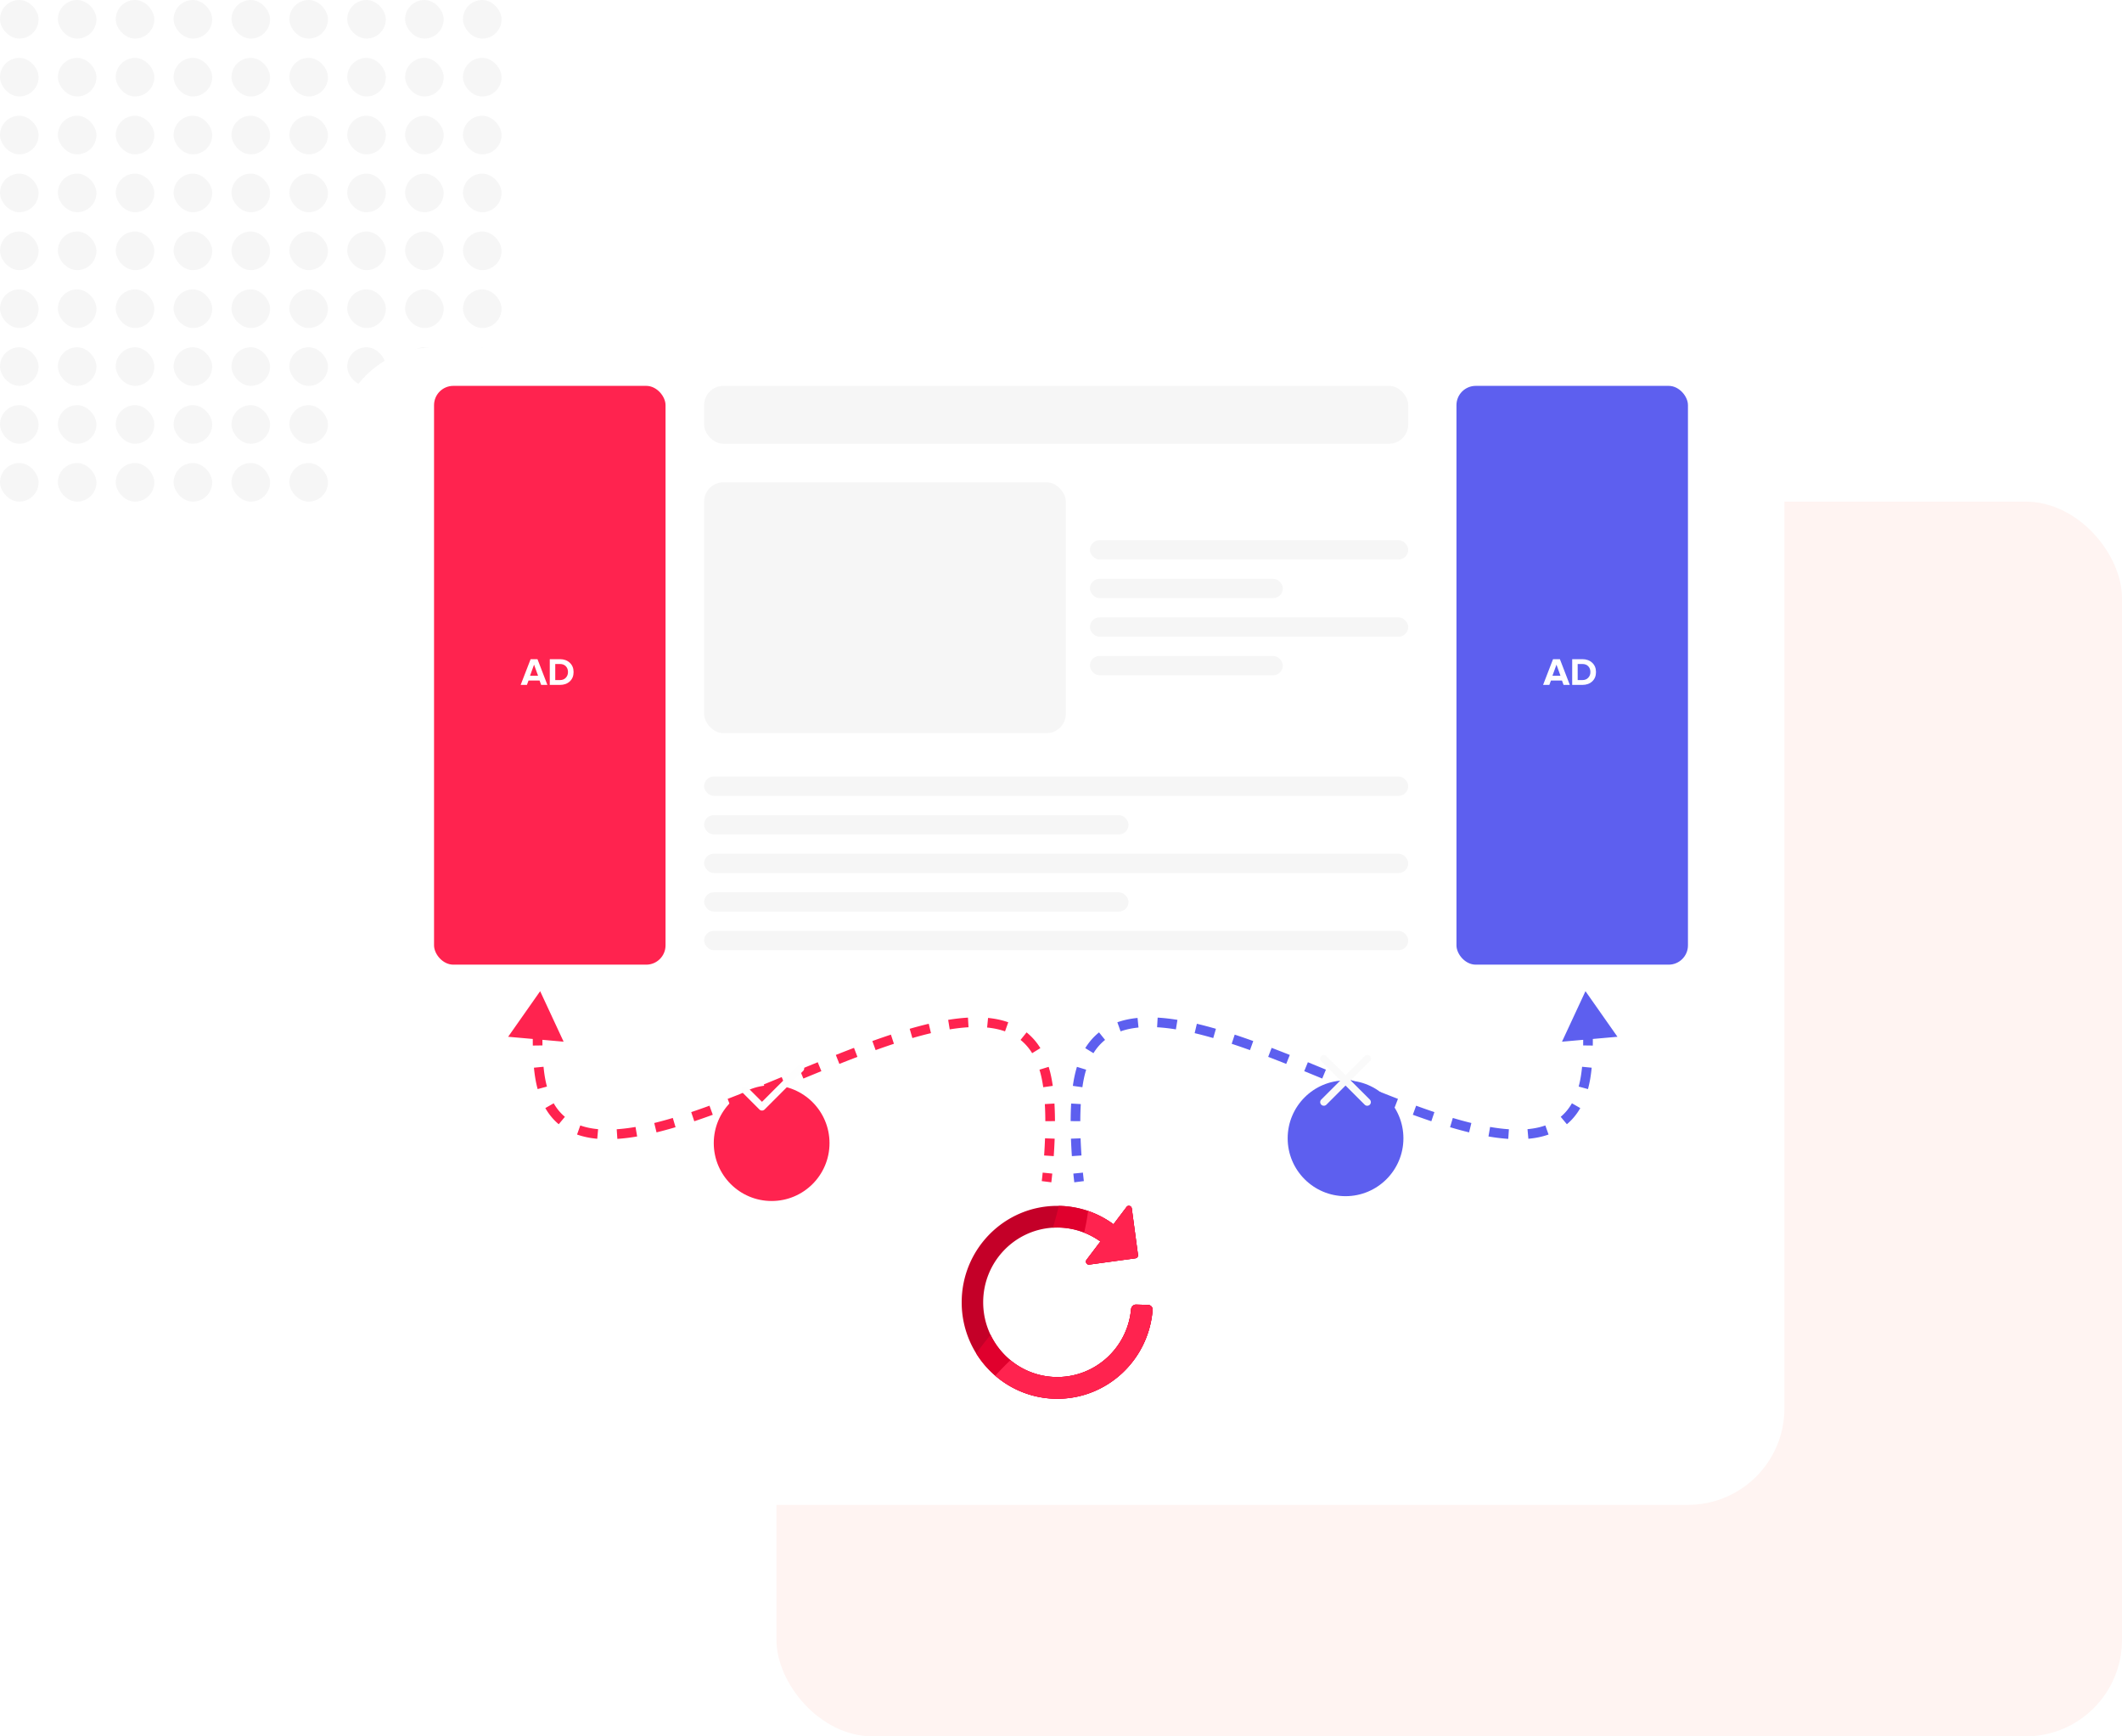 <svg width="440" height="360" viewBox="0 0 440 360" fill="none" xmlns="http://www.w3.org/2000/svg"><g clip-path="url(#a)"><rect width="8" height="8" rx="4" fill="#f6f6f6"/><rect y="12" width="8" height="8" rx="4" fill="#f6f6f6"/><rect y="24" width="8" height="8" rx="4" fill="#f6f6f6"/><rect y="36" width="8" height="8" rx="4" fill="#f6f6f6"/><rect y="48" width="8" height="8" rx="4" fill="#f6f6f6"/><rect y="60" width="8" height="8" rx="4" fill="#f6f6f6"/><rect y="72" width="8" height="8" rx="4" fill="#f6f6f6"/><rect x="12" width="8" height="8" rx="4" fill="#f6f6f6"/><rect x="12" y="12" width="8" height="8" rx="4" fill="#f6f6f6"/><rect x="12" y="24" width="8" height="8" rx="4" fill="#f6f6f6"/><rect x="12" y="36" width="8" height="8" rx="4" fill="#f6f6f6"/><rect x="12" y="48" width="8" height="8" rx="4" fill="#f6f6f6"/><rect x="12" y="60" width="8" height="8" rx="4" fill="#f6f6f6"/><rect x="12" y="72" width="8" height="8" rx="4" fill="#f6f6f6"/><rect x="24" width="8" height="8" rx="4" fill="#f6f6f6"/><rect x="24" y="12" width="8" height="8" rx="4" fill="#f6f6f6"/><rect x="24" y="24" width="8" height="8" rx="4" fill="#f6f6f6"/><rect x="24" y="36" width="8" height="8" rx="4" fill="#f6f6f6"/><rect x="24" y="48" width="8" height="8" rx="4" fill="#f6f6f6"/><rect x="24" y="60" width="8" height="8" rx="4" fill="#f6f6f6"/><rect x="24" y="72" width="8" height="8" rx="4" fill="#f6f6f6"/><rect x="36" width="8" height="8" rx="4" fill="#f6f6f6"/><rect x="36" y="12" width="8" height="8" rx="4" fill="#f6f6f6"/><rect x="36" y="24" width="8" height="8" rx="4" fill="#f6f6f6"/><rect x="36" y="36" width="8" height="8" rx="4" fill="#f6f6f6"/><rect x="36" y="48" width="8" height="8" rx="4" fill="#f6f6f6"/><rect x="36" y="60" width="8" height="8" rx="4" fill="#f6f6f6"/><rect x="36" y="72" width="8" height="8" rx="4" fill="#f6f6f6"/><rect x="48" width="8" height="8" rx="4" fill="#f6f6f6"/><rect x="48" y="12" width="8" height="8" rx="4" fill="#f6f6f6"/><rect x="48" y="24" width="8" height="8" rx="4" fill="#f6f6f6"/><rect x="48" y="36" width="8" height="8" rx="4" fill="#f6f6f6"/><rect x="48" y="48" width="8" height="8" rx="4" fill="#f6f6f6"/><rect x="48" y="60" width="8" height="8" rx="4" fill="#f6f6f6"/><rect x="48" y="72" width="8" height="8" rx="4" fill="#f6f6f6"/><rect x="60" width="8" height="8" rx="4" fill="#f6f6f6"/><rect x="60" y="12" width="8" height="8" rx="4" fill="#f6f6f6"/><rect x="60" y="24" width="8" height="8" rx="4" fill="#f6f6f6"/><rect x="60" y="36" width="8" height="8" rx="4" fill="#f6f6f6"/><rect x="60" y="48" width="8" height="8" rx="4" fill="#f6f6f6"/><rect x="60" y="60" width="8" height="8" rx="4" fill="#f6f6f6"/><rect x="60" y="72" width="8" height="8" rx="4" fill="#f6f6f6"/><rect x="72" width="8" height="8" rx="4" fill="#f6f6f6"/><rect x="72" y="12" width="8" height="8" rx="4" fill="#f6f6f6"/><rect x="72" y="24" width="8" height="8" rx="4" fill="#f6f6f6"/><rect x="72" y="36" width="8" height="8" rx="4" fill="#f6f6f6"/><rect x="72" y="48" width="8" height="8" rx="4" fill="#f6f6f6"/><rect x="72" y="60" width="8" height="8" rx="4" fill="#f6f6f6"/><rect x="72" y="72" width="8" height="8" rx="4" fill="#f6f6f6"/><rect y="84" width="8" height="8" rx="4" fill="#f6f6f6"/><rect y="96" width="8" height="8" rx="4" fill="#f6f6f6"/><rect x="12" y="84" width="8" height="8" rx="4" fill="#f6f6f6"/><rect x="12" y="96" width="8" height="8" rx="4" fill="#f6f6f6"/><rect x="24" y="84" width="8" height="8" rx="4" fill="#f6f6f6"/><rect x="24" y="96" width="8" height="8" rx="4" fill="#f6f6f6"/><rect x="36" y="84" width="8" height="8" rx="4" fill="#f6f6f6"/><rect x="36" y="96" width="8" height="8" rx="4" fill="#f6f6f6"/><rect x="48" y="84" width="8" height="8" rx="4" fill="#f6f6f6"/><rect x="48" y="96" width="8" height="8" rx="4" fill="#f6f6f6"/><rect x="60" y="84" width="8" height="8" rx="4" fill="#f6f6f6"/><rect x="60" y="96" width="8" height="8" rx="4" fill="#f6f6f6"/><rect x="72" y="84" width="8" height="8" rx="4" fill="#f6f6f6"/><rect x="72" y="96" width="8" height="8" rx="4" fill="#f6f6f6"/><rect x="84" width="8" height="8" rx="4" fill="#f6f6f6"/><rect x="84" y="12" width="8" height="8" rx="4" fill="#f6f6f6"/><rect x="84" y="24" width="8" height="8" rx="4" fill="#f6f6f6"/><rect x="84" y="36" width="8" height="8" rx="4" fill="#f6f6f6"/><rect x="84" y="48" width="8" height="8" rx="4" fill="#f6f6f6"/><rect x="84" y="60" width="8" height="8" rx="4" fill="#f6f6f6"/><rect x="84" y="72" width="8" height="8" rx="4" fill="#f6f6f6"/><rect x="84" y="84" width="8" height="8" rx="4" fill="#f6f6f6"/><rect x="84" y="96" width="8" height="8" rx="4" fill="#f6f6f6"/><rect x="96" width="8" height="8" rx="4" fill="#f6f6f6"/><rect x="96" y="12" width="8" height="8" rx="4" fill="#f6f6f6"/><rect x="96" y="24" width="8" height="8" rx="4" fill="#f6f6f6"/><rect x="96" y="36" width="8" height="8" rx="4" fill="#f6f6f6"/><rect x="96" y="48" width="8" height="8" rx="4" fill="#f6f6f6"/><rect x="96" y="60" width="8" height="8" rx="4" fill="#f6f6f6"/><rect x="96" y="72" width="8" height="8" rx="4" fill="#f6f6f6"/><rect x="96" y="84" width="8" height="8" rx="4" fill="#f6f6f6"/><rect x="96" y="96" width="8" height="8" rx="4" fill="#f6f6f6"/><rect x="161" y="104" width="279" height="256" rx="20" fill="#fff4f2"/><g filter="url(#b)"><rect x="70" y="60" width="300" height="240" rx="20" fill="#fff"/></g><g clip-path="url(#c)"><path d="M238.996 271.571c-.795 10.31-9.338 18.429-19.763 18.429-4.907 0-9.4-1.8-12.863-4.781a20.01 20.01 0 0 1-6.962-15.215c0-11.043 8.876-19.996 19.825-19.996q.15-.001.296.004c2.128.033 4.176.401 6.094 1.056a19.7 19.7 0 0 1 5.259 2.756l2.697-3.562v-.012a.6.6 0 0 1 .644-.23.62.62 0 0 1 .455.532l1.289 9.628a.62.62 0 0 1-.531.699l-9.558 1.301a.6.6 0 0 1-.462-.123.63.63 0 0 1-.113-.875l2.866-3.787a15.3 15.3 0 0 0-3.369-1.837 15.1 15.1 0 0 0-6.492-1.026c-8.057.478-14.443 7.219-14.443 15.468 0 2.421.551 4.712 1.532 6.753a15.6 15.6 0 0 0 4.108 5.243 15.2 15.2 0 0 0 9.723 3.501c8.005 0 14.578-6.172 15.3-14.053.048-.548.502-.986 1.05-.97l2.477.07a.96.96 0 0 1 .941 1.027" fill="#c40028"/><path d="M219.229 254.503q-.463-.001-.92.029a52 52 0 0 0 1.22-4.52 19.6 19.6 0 0 1 11.354 3.812l2.696-3.562v-.012a.6.6 0 0 1 .645-.23.62.62 0 0 1 .454.532l1.29 9.628a.62.62 0 0 1-.532.699l-9.557 1.301a.6.6 0 0 1-.462-.123.63.63 0 0 1-.114-.875l2.867-3.787a15.2 15.2 0 0 0-8.941-2.892M238.996 271.571c-.795 10.31-9.338 18.429-19.763 18.429-7.072 0-13.284-3.738-16.792-9.362.99-1.456 1.975-2.703 2.956-3.885 2.486 5.177 7.745 8.744 13.832 8.744 8.004 0 14.577-6.172 15.299-14.053.048-.548.502-.986 1.05-.97l2.477.07a.96.96 0 0 1 .941 1.027" fill="#e0002d"/><path d="M228.168 257.395a15.3 15.3 0 0 0-3.369-1.837c.381-1.603.632-3.079.823-4.49a19.7 19.7 0 0 1 5.259 2.756l2.697-3.562v-.012a.6.6 0 0 1 .644-.23.62.62 0 0 1 .455.532l1.289 9.628a.62.62 0 0 1-.531.699l-9.558 1.301a.6.6 0 0 1-.462-.123.63.63 0 0 1-.113-.875zM238.997 271.571c-.795 10.31-9.339 18.429-19.764 18.429a19.65 19.65 0 0 1-12.862-4.781c1.054-1.162 2.096-2.192 3.135-3.223a15.2 15.2 0 0 0 9.723 3.501c8.004 0 14.577-6.172 15.299-14.053.049-.548.503-.986 1.05-.97l2.478.07a.96.96 0 0 1 .941 1.027" fill="#ff234f"/></g><path d="m112.001 205.5-6.635 9.451 11.502 1.02zm0 18-.986.169zm105 0 .979-.201zm-106.459-11.29a91 91 0 0 0-.063 4.563l2-.026c-.02-1.531.009-3.054.062-4.462zm.17 9.152c.077.797.177 1.572.303 2.307l1.971-.338a30 30 0 0 1-.283-2.162zm.303 2.307q.192 1.118.466 2.13l1.931-.523a21 21 0 0 1-.426-1.945zm2.059 6.067c.764 1.332 1.696 2.444 2.781 3.347l1.28-1.537c-.894-.744-1.675-1.669-2.326-2.805zm6.579 5.482c1.3.462 2.703.746 4.187.881l.18-1.992c-1.346-.123-2.581-.377-3.697-.774zm8.358.904a40 40 0 0 0 4.104-.504l-.339-1.971a39 39 0 0 1-3.9.48zm8.122-1.349a83 83 0 0 0 3.943-1.074l-.569-1.917a81 81 0 0 1-3.849 1.048zm7.827-2.306q1.894-.637 3.837-1.347l-.685-1.879q-1.922.702-3.789 1.33zm7.638-2.775q1.874-.723 3.774-1.484l-.743-1.857q-1.89.757-3.75 1.475zm7.517-3q1.864-.763 3.735-1.537l-.764-1.848q-1.87.773-3.729 1.534zm7.467-3.08q1.87-.772 3.732-1.532l-.755-1.852q-1.867.762-3.74 1.535zm7.465-3.035q1.885-.75 3.742-1.459l-.713-1.869q-1.871.715-3.768 1.469zm7.515-2.859q1.923-.693 3.796-1.311l-.626-1.9q-1.901.628-3.847 1.328zm7.62-2.499a80 80 0 0 1 3.856-1.018l-.46-1.946q-1.937.458-3.953 1.043zm7.743-1.799q2.034-.332 3.899-.442l-.115-1.997a40 40 0 0 0-4.105.464zm7.753-.386c1.346.133 2.586.395 3.715.796l.67-1.884c-1.305-.464-2.708-.756-4.189-.902zm6.933 2.566a10.7 10.7 0 0 1 2.408 2.754l1.702-1.05a12.7 12.7 0 0 0-2.858-3.263zm3.922 6.175q.278.905.488 1.926l1.959-.402a22 22 0 0 0-.536-2.112zm.488 1.926q.166.819.292 1.709l1.98-.279a30 30 0 0 0-.313-1.832zm.625 5.206c.067 1.167.098 2.36.103 3.542l2-.008a68 68 0 0 0-.106-3.649zm.042 7.098a110 110 0 0 1-.188 3.557l1.995.137c.076-1.107.145-2.331.191-3.621zm-.487 7.112c-.055.555-.103.996-.138 1.298l-.04.344-.011.087-.003.022v.006h-.001l.993.126.992.126v-.003l.001-.006.003-.025.011-.093a72 72 0 0 0 .183-1.683z" fill="#ff234f"/><path d="m328.749 205.5 6.635 9.451-11.502 1.02zm0 18 .986.169zm-105 0-.979-.201zm106.459-11.29a91 91 0 0 1 .063 4.563l-2-.026a89 89 0 0 0-.062-4.462zm-.17 9.152a32 32 0 0 1-.303 2.307l-1.971-.338c.116-.679.21-1.404.283-2.162zm-.303 2.307a23 23 0 0 1-.466 2.13l-1.931-.523q.249-.914.426-1.945zm-2.059 6.067c-.764 1.332-1.696 2.444-2.781 3.347l-1.28-1.537c.894-.744 1.675-1.669 2.326-2.805zm-6.579 5.482c-1.3.462-2.703.746-4.187.881l-.18-1.992c1.346-.123 2.581-.377 3.697-.774zm-8.358.904a40 40 0 0 1-4.104-.504l.339-1.971c1.357.233 2.659.396 3.9.48zm-8.122-1.349a83 83 0 0 1-3.943-1.074l.569-1.917a81 81 0 0 0 3.849 1.048zm-7.827-2.306a159 159 0 0 1-3.837-1.347l.685-1.879q1.922.702 3.789 1.33zm-7.638-2.775a322 322 0 0 1-3.774-1.484l.743-1.857q1.89.757 3.75 1.475zm-7.517-3q-1.864-.763-3.735-1.537l.764-1.848q1.87.773 3.729 1.534zm-7.467-3.08q-1.87-.772-3.732-1.532l.755-1.852q1.867.762 3.74 1.535zm-7.465-3.035a295 295 0 0 0-3.742-1.459l.713-1.869q1.871.715 3.768 1.469zm-7.515-2.859q-1.923-.693-3.796-1.311l.626-1.9q1.901.628 3.847 1.328zm-7.62-2.499a80 80 0 0 0-3.856-1.018l.46-1.946q1.937.458 3.953 1.043zm-7.743-1.799a38 38 0 0 0-3.899-.442l.115-1.997c1.322.076 2.693.235 4.105.464zm-7.753-.386c-1.346.133-2.586.395-3.715.796l-.67-1.884c1.305-.464 2.708-.756 4.189-.902zm-6.933 2.566a10.7 10.7 0 0 0-2.408 2.754l-1.702-1.05c.8-1.296 1.757-2.38 2.858-3.263zm-3.922 6.175a21 21 0 0 0-.488 1.926l-1.959-.402q.227-1.108.536-2.112zm-.488 1.926a29 29 0 0 0-.292 1.709l-1.98-.279q.132-.944.313-1.832zm-.625 5.206a67 67 0 0 0-.103 3.542l-2-.008c.005-1.211.036-2.439.106-3.649zm-.042 7.098c.046 1.266.113 2.468.188 3.557l-1.995.137a111 111 0 0 1-.191-3.621zm.487 7.112c.055.555.103.996.138 1.298l.04.344.011.087.003.022v.006h.001l-.993.126-.992.126v-.003l-.001-.006-.003-.025-.011-.093a72 72 0 0 1-.183-1.683z" fill="#5d5fef"/><rect x="90" y="80" width="48" height="120" rx="4" fill="#ff234f"/><path d="M113.504 142h-1.296l-.328-.904h-2.288l-.336.904h-1.296l2.064-5.336h1.424zm-1.936-1.904-.832-2.296-.832 2.296zm4.533 1.904h-2.104v-5.336h2.104q1.255 0 2.04.736.792.736.792 1.936t-.784 1.936q-.785.728-2.048.728m0-1q.768 0 1.216-.48.456-.48.456-1.184 0-.737-.44-1.2-.44-.472-1.232-.472h-.968V141z" fill="#fff"/><rect x="146" y="80" width="146" height="12" rx="4" fill="#f6f6f6"/><rect x="146" y="100" width="75" height="52" rx="4" fill="#f6f6f6"/><rect x="226" y="112" width="66" height="4" rx="2" fill="#f6f6f6"/><rect x="146" y="161" width="146" height="4" rx="2" fill="#f6f6f6"/><rect x="146" y="193" width="146" height="4" rx="2" fill="#f6f6f6"/><rect x="226" y="128" width="66" height="4" rx="2" fill="#f6f6f6"/><rect x="146" y="177" width="146" height="4" rx="2" fill="#f6f6f6"/><rect x="226" y="120" width="40" height="4" rx="2" fill="#f6f6f6"/><rect x="146" y="169" width="88" height="4" rx="2" fill="#f6f6f6"/><rect x="226" y="136" width="40" height="4" rx="2" fill="#f6f6f6"/><rect x="146" y="185" width="88" height="4" rx="2" fill="#f6f6f6"/><rect x="302" y="80" width="48" height="120" rx="4" fill="#5d5fef"/><path d="M325.504 142h-1.296l-.328-.904h-2.288l-.336.904h-1.296l2.064-5.336h1.424zm-1.936-1.904-.832-2.296-.832 2.296zm4.533 1.904h-2.104v-5.336h2.104q1.255 0 2.04.736.792.736.792 1.936t-.784 1.936q-.785.728-2.048.728m0-1q.768 0 1.216-.48.456-.48.456-1.184 0-.737-.44-1.2-.44-.472-1.232-.472h-.968V141z" fill="#fff"/><g filter="url(#d)"><circle cx="279" cy="224" r="12" fill="#5d5fef"/></g><path d="M284.031 227.969a.756.756 0 0 1 0 1.063.75.75 0 0 1-1.063 0L279 225.063l-3.969 3.968a.751.751 0 0 1-1.063-1.063l3.969-3.968-3.968-3.969a.751.751 0 0 1 1.063-1.063l3.968 3.97 3.969-3.97a.752.752 0 1 1 1.063 1.062l-3.97 3.97z" fill="#fafafa"/><g filter="url(#e)"><circle cx="160" cy="225" r="12" fill="#ff234f"/></g><path d="m166.531 222.031-8 8a.76.76 0 0 1-.819.163.8.8 0 0 1-.244-.163l-3.5-3.5a.76.76 0 0 1-.163-.819.76.76 0 0 1 .694-.464.77.77 0 0 1 .532.22l2.969 2.97 7.469-7.469a.751.751 0 0 1 1.063 1.063z" fill="#fefefe"/></g><defs><filter id="b" x="40" y="42" width="360" height="300" filterUnits="userSpaceOnUse" color-interpolation-filters="sRGB"><feFlood flood-opacity="0" result="BackgroundImageFix"/><feColorMatrix in="SourceAlpha" values="0 0 0 0 0 0 0 0 0 0 0 0 0 0 0 0 0 0 127 0" result="hardAlpha"/><feOffset dy="12"/><feGaussianBlur stdDeviation="15"/><feComposite in2="hardAlpha" operator="out"/><feColorMatrix values="0 0 0 0 0 0 0 0 0 0 0 0 0 0 0 0 0 0 0.08 0"/><feBlend in2="BackgroundImageFix" result="effect1_dropShadow_8286_34411"/><feBlend in="SourceGraphic" in2="effect1_dropShadow_8286_34411" result="shape"/></filter><filter id="d" x="237" y="194" width="84" height="84" filterUnits="userSpaceOnUse" color-interpolation-filters="sRGB"><feFlood flood-opacity="0" result="BackgroundImageFix"/><feColorMatrix in="SourceAlpha" values="0 0 0 0 0 0 0 0 0 0 0 0 0 0 0 0 0 0 127 0" result="hardAlpha"/><feOffset dy="12"/><feGaussianBlur stdDeviation="15"/><feComposite in2="hardAlpha" operator="out"/><feColorMatrix values="0 0 0 0 0 0 0 0 0 0 0 0 0 0 0 0 0 0 0.08 0"/><feBlend in2="BackgroundImageFix" result="effect1_dropShadow_8286_34411"/><feBlend in="SourceGraphic" in2="effect1_dropShadow_8286_34411" result="shape"/></filter><filter id="e" x="118" y="195" width="84" height="84" filterUnits="userSpaceOnUse" color-interpolation-filters="sRGB"><feFlood flood-opacity="0" result="BackgroundImageFix"/><feColorMatrix in="SourceAlpha" values="0 0 0 0 0 0 0 0 0 0 0 0 0 0 0 0 0 0 127 0" result="hardAlpha"/><feOffset dy="12"/><feGaussianBlur stdDeviation="15"/><feComposite in2="hardAlpha" operator="out"/><feColorMatrix values="0 0 0 0 0 0 0 0 0 0 0 0 0 0 0 0 0 0 0.08 0"/><feBlend in2="BackgroundImageFix" result="effect1_dropShadow_8286_34411"/><feBlend in="SourceGraphic" in2="effect1_dropShadow_8286_34411" result="shape"/></filter><clipPath id="a"><path fill="#fff" d="M0 0h440v360H0z"/></clipPath><clipPath id="c"><path fill="#fff" d="M199 250h40v40h-40z"/></clipPath></defs></svg>